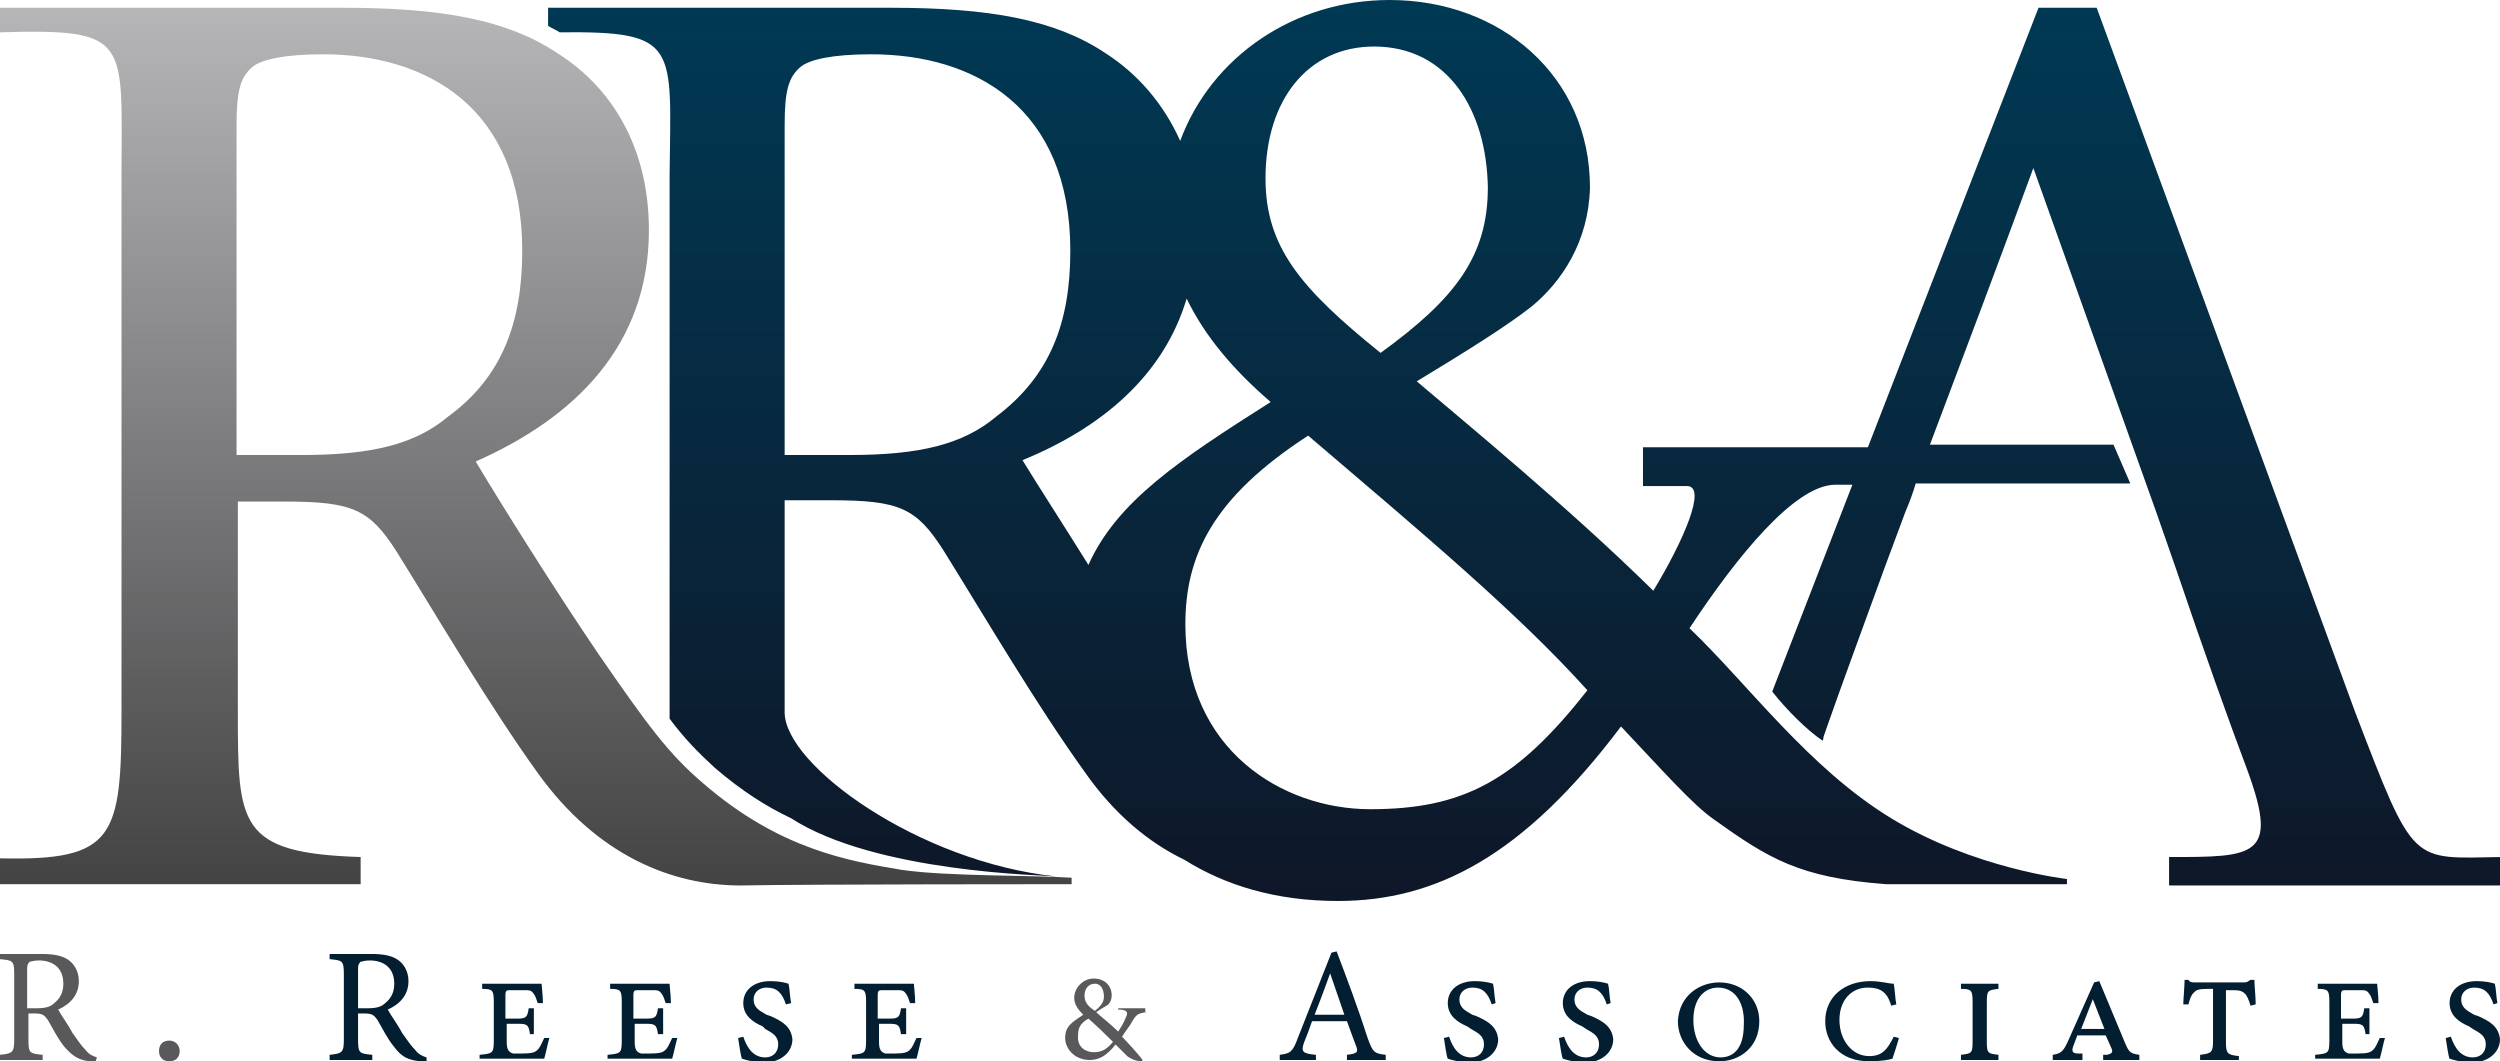<?xml version="1.0" encoding="UTF-8"?> <svg xmlns="http://www.w3.org/2000/svg" xmlns:xlink="http://www.w3.org/1999/xlink" version="1.1" id="Layer_1" x="0px" y="0px" viewBox="0 0 193.4 82.1" style="enable-background:new 0 0 193.4 82.1;" xml:space="preserve"> <style type="text/css"> .st0{fill:url(#SVGID_1_);} .st1{fill:url(#SVGID_00000074432793610137101620000001964645104813565119_);} .st2{fill:url(#SVGID_00000149375351953411577870000004161548664392984736_);} .st3{fill:#59585B;} .st4{fill:#031E31;} </style> <g> <linearGradient id="SVGID_1_" gradientUnits="userSpaceOnUse" x1="41.38" y1="0.572" x2="41.38" y2="68.521"> <stop offset="3.229374e-07" style="stop-color:#B6B5B8"></stop> <stop offset="1" style="stop-color:#434344"></stop> </linearGradient> <path class="st0" d="M82.8,68.4c0,0-20.5,0-25.5,0.1c-5.3,0-11.1-2.3-15.7-8.7c-3.8-5.3-7.6-11.8-10.9-17.1 c-2.1-3.3-3.4-3.9-8.7-3.9h-3.6V55c0,8.8,0,11,9.5,11.3l0,2.1H0v-2c8.9,0.2,9.4-1.6,9.4-11.4V13.6C9.4,3.1,10.2,2.2,0,2.5V0.6h26.5 c7.6,0,12.7,0.9,16.6,3.5c4.3,2.7,7.1,7.4,7.1,13.7c0,8.9-5.7,14.5-13.4,17.9c1.9,3.2,6.3,10.2,9.5,14.9c3.8,5.5,5.4,7.7,8.1,10 c5.9,5.1,11.2,6,15.4,6.7c3.5,0.5,10.1,0.4,13.1,0.6V68.4z M23.3,35.2c5.4,0,8.8-0.8,11.4-3c4.1-3,5.7-7.2,5.7-12.8 C40.4,8.3,33,4.2,25,4.2c-3,0-4.8,0.4-5.5,1C18.6,6,18.3,7,18.3,9.7v25.5H23.3z"></path> <g> <linearGradient id="SVGID_00000107571581956820020200000010712950535125959071_" gradientUnits="userSpaceOnUse" x1="117.894" y1="0" x2="117.894" y2="69.819"> <stop offset="3.229374e-07" style="stop-color:#003954"></stop> <stop offset="1" style="stop-color:#0E1728"></stop> </linearGradient> <path style="fill:url(#SVGID_00000107571581956820020200000010712950535125959071_);" d="M182.2,55.1l-20-54.5l-4.5,0l-13.2,34 h-17.4l0,3c0,0,1.8,0,3.4,0s-0.3,4.3-2.6,8.1c-6.6-6.5-14.9-13.3-18.3-16.2c3.8-2.3,7-4.3,8.9-5.8c2.3-1.9,4.4-5,4.5-9.2 C123,5.9,116.1,0,107.5,0c-7.4,0-13.8,4.4-16.2,10.9C90,8,88,5.7,85.5,4.1c-3.9-2.6-9-3.5-16.6-3.5H42.4v1.4 c0.3,0.2,0.6,0.3,0.9,0.5c9.3-0.1,8.6,1,8.5,11.1V55c0,0.2,0,0.4,0,0.6c1.2,1.6,2.2,2.6,3.5,3.8c2.1,1.8,4,3,5.9,3.9 c6.5,4.2,19.5,4.4,20.5,4.5c-10.6-1.1-21-8.6-21-12.7V38.7h3.6c5.3,0,6.6,0.6,8.7,3.9c3.3,5.3,7.1,11.8,10.9,17.1 c2.3,3.3,5,5.5,7.7,6.8c3.2,2,7.1,3.2,11.9,3.2c7.5,0,14.3-3.4,21.9-13.5c3.3,3.5,5.6,6.1,7.2,7.2c4.2,3,6.6,4.5,13.3,5h14V68 c0,0-7.2-0.8-13.6-4.7s-11.1-10.4-15.6-14.7c3.7-5.6,8.1-11,11.2-11.1c0.3,0,0.8,0,1.4,0l-6.2,16c1.1,1.4,2.7,3,3.9,3.8 c0.1-0.2,0-0.1,0.1-0.4c1.5-4.3,3-8.3,4.7-13l1.6-4.3c0.3-0.7,0.6-1.5,0.8-2.2c6.6,0,15.8,0,16.6,0l-1.3-3h-14.2 c2.6-6.9,5.4-14.3,8-21.4l9.5,26.6l1.5,4.3c2.2,6.5,4.1,11.8,5.6,15.8c2.4,6.6,0.5,6.6-6.1,6.6v2.2h25.7v-2.2 C186.5,66.4,186.8,67.1,182.2,55.1z M106.3,3.6c5.7,0,8.7,4.9,8.8,10.9c0,5.3-2.5,8.6-8.3,12.8c-6.2-5-8.9-8.2-8.9-13.5 C97.9,7.7,101.2,3.6,106.3,3.6z M77.1,32.2c-2.6,2.2-6,3-11.4,3h-5V9.7C60.7,7,61,6,61.9,5.2c0.7-0.6,2.5-1,5.5-1 c8,0,15.4,4.1,15.4,15.2C82.8,25,81.2,29.1,77.1,32.2z M91.8,23.1c1.4,2.9,3.6,5.5,6.5,8c-7.1,4.5-11.9,7.7-14.1,12.6 c-2-3.2-4-6.3-5.1-8.1C85.2,33.1,90,29.1,91.8,23.1z M106,62.6c-6.8,0-14.3-4.6-14.3-14.3c0-5.3,2.1-9.8,9.5-14.6 c8.9,7.6,16.2,13.7,21.6,19.7C117.3,60.4,113.2,62.6,106,62.6z"></path> <linearGradient id="SVGID_00000150817857380919194510000001607869278898232998_" gradientUnits="userSpaceOnUse" x1="81.758" y1="67.752" x2="81.758" y2="67.76"> <stop offset="3.229374e-07" style="stop-color:#003954"></stop> <stop offset="1" style="stop-color:#0E1728"></stop> </linearGradient> <path style="fill:url(#SVGID_00000150817857380919194510000001607869278898232998_);" d="M81.7,67.8 C81.7,67.8,81.8,67.8,81.7,67.8C81.8,67.8,81.8,67.8,81.7,67.8z"></path> </g> <g> <g> <path class="st3" d="M7.4,82.1c-0.2,0-0.3,0-0.5,0C6.1,82,5.6,81.7,5,81c-0.5-0.6-0.9-1.4-1.3-2.1c-0.3-0.4-0.4-0.5-1.1-0.5H2.2 v2c0,1.1,0.1,1.1,1.1,1.2V82H0v-0.4c1-0.1,1.1-0.2,1.1-1.2v-5c0-1.1-0.1-1.1-1.1-1.2v-0.4h3.2c0.9,0,1.5,0.1,2,0.4 c0.5,0.3,0.9,0.9,0.9,1.7c0,1.1-0.7,1.8-1.6,2.2c0.2,0.4,0.8,1.2,1.1,1.8c0.5,0.7,0.7,1,1,1.3c0.3,0.4,0.6,0.5,0.9,0.6L7.4,82.1z M2.8,78c0.7,0,1.1-0.1,1.4-0.4c0.5-0.4,0.7-0.9,0.7-1.5c0-1.3-0.9-1.8-1.9-1.8c-0.4,0-0.6,0.1-0.7,0.1c-0.1,0.1-0.2,0.2-0.2,0.5 V78H2.8z"></path> <path class="st3" d="M13.1,82.1c-0.5,0-0.8-0.3-0.8-0.8c0-0.5,0.3-0.8,0.8-0.8c0.5,0,0.8,0.4,0.8,0.8 C13.9,81.8,13.6,82.1,13.1,82.1z"></path> </g> <g> <path class="st4" d="M33,82.1c-0.2,0-0.3,0-0.5,0c-0.9-0.1-1.4-0.3-2-1.1c-0.5-0.6-0.9-1.4-1.3-2.1c-0.3-0.4-0.4-0.5-1.1-0.5 h-0.4v2c0,1.1,0.1,1.1,1.1,1.2V82h-3.3v-0.4c1-0.1,1.1-0.2,1.1-1.2v-5c0-1.1-0.1-1.1-1.1-1.2v-0.4h3.2c0.9,0,1.5,0.1,2,0.4 c0.5,0.3,0.9,0.9,0.9,1.7c0,1.1-0.7,1.8-1.6,2.2c0.2,0.4,0.8,1.2,1.1,1.8c0.5,0.7,0.7,1,1,1.3c0.3,0.4,0.6,0.5,0.9,0.6L33,82.1z M28.4,78c0.7,0,1.1-0.1,1.4-0.4c0.5-0.4,0.7-0.9,0.7-1.5c0-1.3-0.9-1.8-1.9-1.8c-0.4,0-0.6,0.1-0.7,0.1 c-0.1,0.1-0.2,0.2-0.2,0.5V78H28.4z"></path> <path class="st4" d="M42.5,80.3c-0.1,0.3-0.3,1.3-0.4,1.6h-5v-0.3c1-0.1,1.1-0.1,1.1-1.1v-3c0-0.9-0.1-1-0.9-1v-0.4h3.2 c0.5,0,1.2,0,1.4,0c0,0.2,0.1,0.9,0.1,1.5l-0.4,0c-0.1-0.3-0.2-0.6-0.3-0.7c-0.2-0.3-0.3-0.3-0.8-0.3h-1c-0.3,0-0.4,0-0.4,0.4 v1.8h0.9c0.7,0,0.8-0.1,0.9-0.8h0.4v2H41c-0.1-0.7-0.2-0.8-0.9-0.8h-0.9v1.4c0,0.5,0.1,0.8,0.5,0.9c0.2,0,0.4,0,0.7,0 c0.8,0,1-0.1,1.2-0.3c0.2-0.2,0.3-0.5,0.5-0.9L42.5,80.3z"></path> <path class="st4" d="M52.4,80.3c-0.1,0.3-0.3,1.3-0.4,1.6h-5v-0.3c1-0.1,1.1-0.1,1.1-1.1v-3c0-0.9-0.1-1-0.9-1v-0.4h3.2 c0.5,0,1.2,0,1.4,0c0,0.2,0.1,0.9,0.1,1.5l-0.4,0c-0.1-0.3-0.2-0.6-0.3-0.7c-0.2-0.3-0.3-0.3-0.8-0.3h-1c-0.3,0-0.4,0-0.4,0.4 v1.8H50c0.7,0,0.8-0.1,0.9-0.8h0.4v2h-0.4c-0.1-0.7-0.2-0.8-0.9-0.8h-0.9v1.4c0,0.5,0.1,0.8,0.5,0.9c0.2,0,0.4,0,0.7,0 c0.8,0,1-0.1,1.2-0.3c0.2-0.2,0.3-0.5,0.5-0.9L52.4,80.3z"></path> <path class="st4" d="M60.8,77.7c-0.3-0.9-0.7-1.3-1.5-1.3c-0.6,0-1,0.4-1,0.9c0,0.7,0.5,0.9,1,1.2l0.3,0.1 c0.9,0.4,1.6,0.8,1.7,1.8c0,1-0.9,1.8-2.2,1.8c-0.7,0-1.4-0.2-1.7-0.3c-0.1-0.2-0.2-1-0.3-1.6l0.4-0.1c0.3,0.9,0.8,1.6,1.7,1.6 c0.6,0,1-0.4,1-1c0-0.7-0.5-0.9-1-1.2L59,79.4c-0.7-0.3-1.5-0.8-1.5-1.8c0-1,0.8-1.7,2.1-1.7c0.6,0,1.1,0.1,1.4,0.2 c0.1,0.4,0.1,1,0.2,1.5L60.8,77.7z"></path> <path class="st4" d="M71.3,80.3c-0.1,0.3-0.3,1.3-0.4,1.6h-5v-0.3c1-0.1,1.1-0.1,1.1-1.1v-3c0-0.9-0.1-1-0.9-1v-0.4h3.2 c0.5,0,1.2,0,1.4,0c0,0.2,0.1,0.9,0.1,1.5l-0.4,0c-0.1-0.3-0.2-0.6-0.3-0.7c-0.2-0.3-0.3-0.3-0.8-0.3h-1c-0.3,0-0.4,0-0.4,0.4 v1.8h0.9c0.7,0,0.8-0.1,0.9-0.8h0.4v2h-0.4c-0.1-0.7-0.2-0.8-0.9-0.8H68v1.4c0,0.5,0.1,0.8,0.5,0.9c0.2,0,0.4,0,0.7,0 c0.8,0,1-0.1,1.2-0.3c0.2-0.2,0.3-0.5,0.5-0.9L71.3,80.3z"></path> </g> <g> <path class="st3" d="M88.7,78.3c-0.7,0.1-0.8,0.2-1.1,0.7c-0.2,0.4-0.5,0.7-0.8,1.2c0.4,0.4,1.3,1.4,1.6,1.8l-0.1,0.1 c-0.5,0-1-0.3-1.1-0.4c-0.1-0.1-0.6-0.6-0.9-0.9c-0.7,0.9-1.3,1.2-2,1.2c-1.2,0-1.9-0.9-1.9-1.7c0-0.9,0.5-1.2,1.4-1.8 c-0.4-0.4-0.7-0.8-0.7-1.3c0-0.8,0.7-1.5,1.5-1.5c0.8,0,1.4,0.5,1.4,1.3c0,0.4-0.2,0.7-0.4,0.8c-0.2,0.1-0.5,0.3-0.8,0.5 c0.3,0.3,1.1,0.9,1.7,1.5c0.2-0.3,0.4-0.6,0.6-1.1c0.2-0.4,0.1-0.6-0.6-0.6V78h2.1V78.3z M84.6,81.4c0.6,0,1-0.2,1.5-0.8 c-0.5-0.5-1.1-1.1-1.9-1.8c-0.7,0.4-0.8,0.8-0.8,1.3C83.3,81,84,81.4,84.6,81.4z M84.7,76.1c-0.5,0-0.8,0.4-0.8,0.9 c0,0.5,0.2,0.8,0.8,1.2c0.5-0.4,0.7-0.7,0.7-1.1C85.4,76.6,85.2,76.1,84.7,76.1z"></path> </g> <g> <path class="st4" d="M104.2,82v-0.4c0.8-0.1,0.9-0.2,0.7-0.7c-0.2-0.5-0.4-1.1-0.7-1.9h-2.7c-0.2,0.6-0.4,1.1-0.6,1.6 c-0.3,0.8-0.1,0.9,0.9,1V82H99v-0.4c0.8-0.1,1-0.2,1.4-1.3l2.6-6.6l0.4-0.1c0.8,2.1,1.7,4.5,2.4,6.7c0.4,1.1,0.5,1.2,1.4,1.3V82 H104.2z M102.9,75.3c-0.4,1.1-0.8,2.2-1.2,3.2h2.3L102.9,75.3z"></path> <path class="st4" d="M115.4,77.7c-0.3-0.9-0.7-1.3-1.5-1.3c-0.6,0-1,0.4-1,0.9c0,0.7,0.5,0.9,1,1.2l0.3,0.1 c0.9,0.4,1.6,0.8,1.7,1.8c0,1-0.9,1.8-2.2,1.8c-0.7,0-1.4-0.2-1.7-0.3c-0.1-0.2-0.2-1-0.3-1.6l0.4-0.1c0.3,0.9,0.8,1.6,1.7,1.6 c0.6,0,1-0.4,1-1c0-0.7-0.5-0.9-1-1.2l-0.3-0.2c-0.7-0.3-1.5-0.8-1.5-1.8c0-1,0.8-1.7,2.1-1.7c0.6,0,1.1,0.1,1.4,0.2 c0.1,0.4,0.1,1,0.2,1.5L115.4,77.7z"></path> <path class="st4" d="M124.3,77.7c-0.3-0.9-0.7-1.3-1.5-1.3c-0.6,0-1,0.4-1,0.9c0,0.7,0.5,0.9,1,1.2l0.3,0.1 c0.9,0.4,1.6,0.8,1.7,1.8c0,1-0.9,1.8-2.2,1.8c-0.7,0-1.4-0.2-1.7-0.3c-0.1-0.2-0.2-1-0.3-1.6l0.4-0.1c0.3,0.9,0.8,1.6,1.7,1.6 c0.6,0,1-0.4,1-1c0-0.7-0.5-0.9-1-1.2l-0.3-0.2c-0.7-0.3-1.5-0.8-1.5-1.8c0-1,0.8-1.7,2.1-1.7c0.6,0,1.1,0.1,1.4,0.2 c0.1,0.4,0.1,1,0.2,1.5L124.3,77.7z"></path> <path class="st4" d="M133,76c1.8,0,3.1,1.3,3.1,3c0,2-1.5,3.1-3.1,3.1c-2,0-3.2-1.5-3.2-3.1C129.9,77,131.5,76,133,76z M132.9,76.4c-1,0-1.9,0.8-1.9,2.5c0,1.7,0.9,2.9,2.1,2.9c1,0,1.8-0.7,1.8-2.5C135,77.7,134.3,76.4,132.9,76.4z"></path> <path class="st4" d="M146.9,80.3c-0.1,0.4-0.4,1.3-0.5,1.6c-0.3,0.1-0.9,0.2-1.8,0.2c-2.3,0-3.4-1.5-3.4-3.1 c0-1.9,1.5-3.1,3.5-3.1c0.8,0,1.4,0.2,1.8,0.2c0.1,0.5,0.1,1.1,0.2,1.6l-0.4,0.1c-0.3-1.1-0.9-1.4-1.8-1.4c-1.3,0-2.2,1-2.2,2.5 c0,1.6,1,2.8,2.3,2.8c1,0,1.4-0.5,1.9-1.5L146.9,80.3z"></path> <path class="st4" d="M151.7,82v-0.4c0.8-0.1,0.9-0.1,0.9-1v-3.1c0-0.9-0.1-1-0.9-1v-0.4h2.9v0.4c-0.8,0.1-0.9,0.1-0.9,1v3.1 c0,0.9,0.1,0.9,0.9,1V82H151.7z"></path> <path class="st4" d="M162.7,82v-0.4l0.3,0c0.4-0.1,0.5-0.2,0.3-0.6l-0.4-0.9h-2.2l-0.3,0.8c-0.2,0.5,0,0.6,0.4,0.6l0.3,0V82h-2.3 v-0.4c0.6-0.1,0.8-0.2,1.2-1.1L162,76l0.4-0.1l2,4.8c0.3,0.7,0.4,0.8,1.1,0.9V82H162.7z M161.9,77.3l-0.9,2.3h1.8L161.9,77.3z"></path> <path class="st4" d="M174.1,77.8c-0.1-0.4-0.3-0.8-0.4-0.9c-0.2-0.2-0.4-0.3-0.9-0.3h-0.6v4c0,0.9,0.1,1,1,1.1V82h-3v-0.4 c0.9-0.1,1-0.2,1-1.1v-4h-0.4c-0.8,0-0.9,0.1-1.1,0.3c-0.2,0.2-0.3,0.5-0.4,0.9h-0.4c0-0.4,0.1-1.4,0.1-1.9h0.3 c0.1,0.2,0.3,0.2,0.5,0.2h3.8c0.3,0,0.3-0.1,0.5-0.2h0.3c0,0.4,0.1,1.3,0.1,1.9L174.1,77.8z"></path> <path class="st4" d="M184.5,80.3c-0.1,0.3-0.3,1.3-0.4,1.6h-5v-0.3c1-0.1,1.1-0.1,1.1-1.1v-3c0-0.9-0.1-1-0.9-1v-0.4h3.2 c0.5,0,1.2,0,1.4,0c0,0.2,0.1,0.9,0.1,1.5l-0.4,0c-0.1-0.3-0.2-0.6-0.3-0.7c-0.2-0.3-0.3-0.3-0.8-0.3h-1c-0.3,0-0.4,0-0.4,0.4 v1.8h0.9c0.7,0,0.8-0.1,0.9-0.8h0.4v2H183c-0.1-0.7-0.2-0.8-0.9-0.8h-0.9v1.4c0,0.5,0.1,0.8,0.5,0.9c0.2,0,0.4,0,0.7,0 c0.8,0,1-0.1,1.2-0.3c0.2-0.2,0.3-0.5,0.5-0.9L184.5,80.3z"></path> <path class="st4" d="M192.9,77.7c-0.3-0.9-0.7-1.3-1.5-1.3c-0.6,0-1,0.4-1,0.9c0,0.7,0.5,0.9,1,1.2l0.3,0.1 c0.9,0.4,1.6,0.8,1.7,1.8c0,1-0.9,1.8-2.2,1.8c-0.7,0-1.4-0.2-1.7-0.3c-0.1-0.2-0.2-1-0.3-1.6l0.4-0.1c0.3,0.9,0.8,1.6,1.7,1.6 c0.6,0,1-0.4,1-1c0-0.7-0.5-0.9-1-1.2l-0.3-0.2c-0.7-0.3-1.5-0.8-1.5-1.8c0-1,0.8-1.7,2.1-1.7c0.6,0,1.1,0.1,1.4,0.2 c0.1,0.4,0.1,1,0.2,1.5L192.9,77.7z"></path> </g> </g> </g> </svg> 